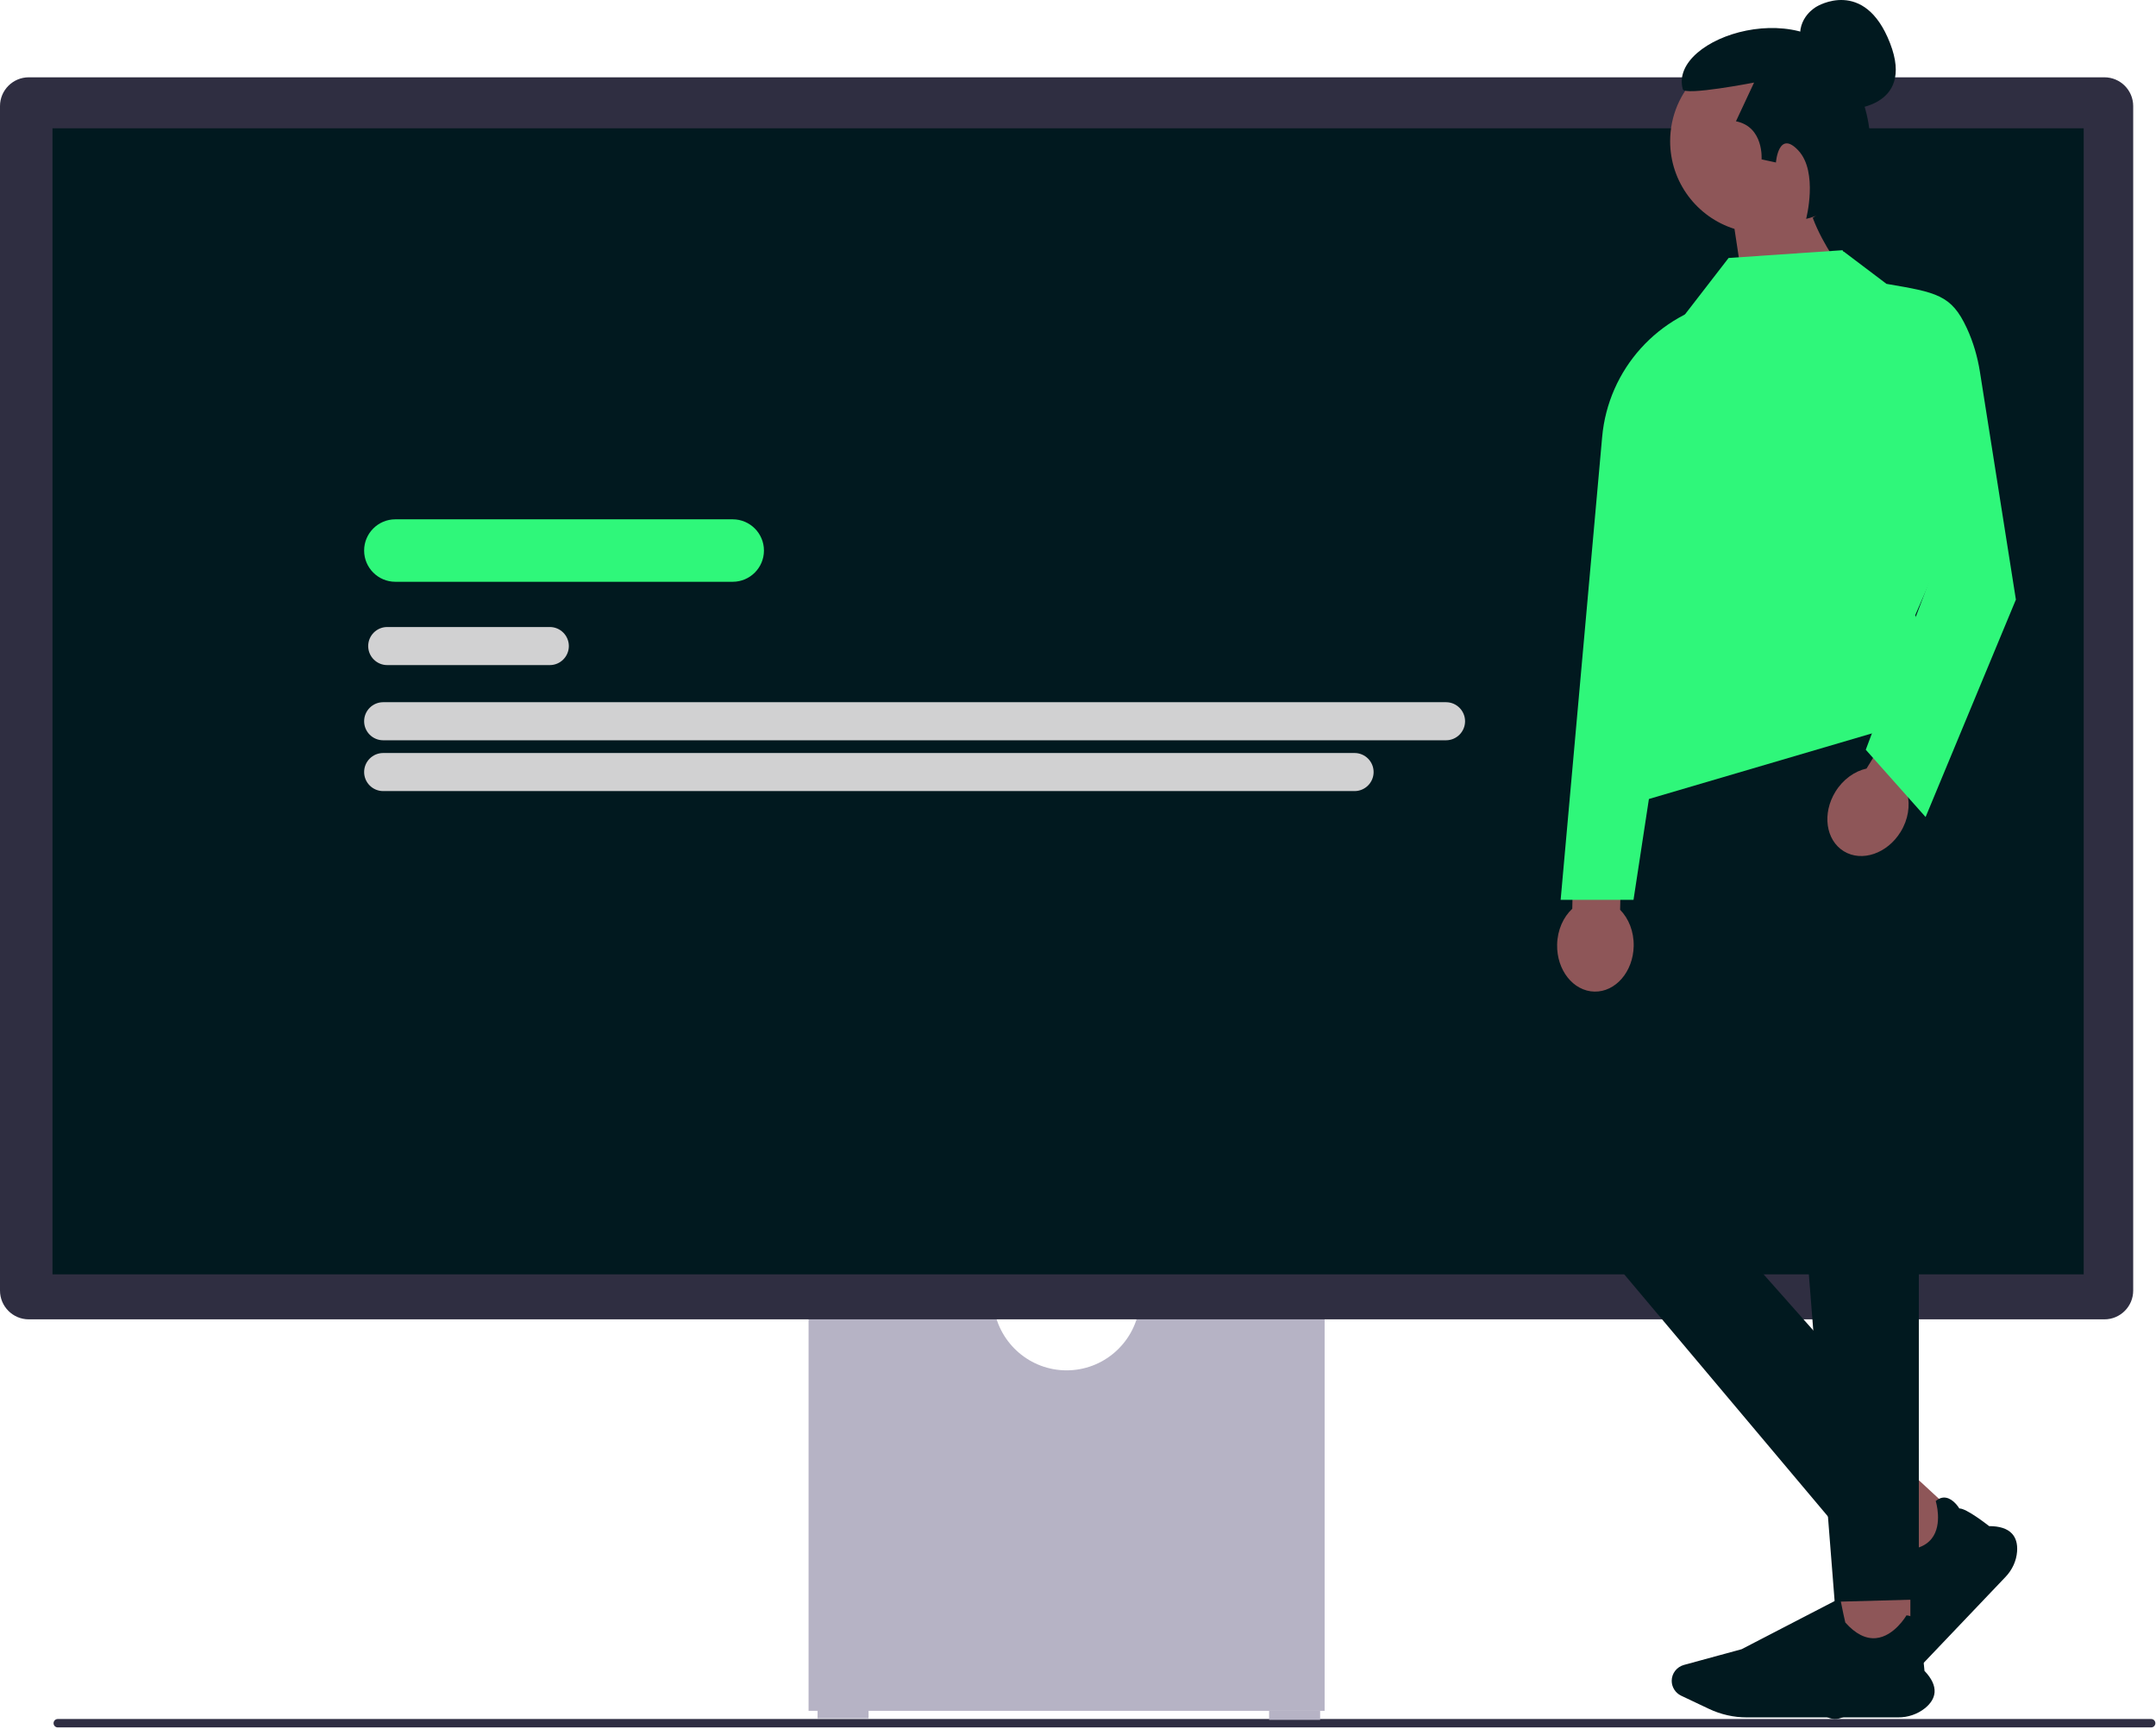<svg width="611" height="490" viewBox="0 0 611 490" fill="none" xmlns="http://www.w3.org/2000/svg">
<g clip-path="url(#clip0_17_8)">
<path d="M15.18 488.381C15.18 489.041 15.71 489.571 16.37 489.571H609.63C610.29 489.571 610.82 489.041 610.82 488.381C610.82 487.721 610.29 487.191 609.63 487.191H16.37C15.71 487.191 15.18 487.721 15.18 488.381Z" fill="#2F2E43"/>
<path d="M322.818 370.945C321.189 380.819 312.597 388.375 302.269 388.375C291.941 388.375 283.349 380.819 281.72 370.945H229.146V484.88H375.392V370.945L322.818 370.945Z" fill="#B6B3C5"/>
<path d="M246.152 484.455H231.697V487.006H246.152V484.455Z" fill="#B6B3C5"/>
<path d="M374.116 484.88H359.662V487.431H374.116V484.88Z" fill="#B6B3C5"/>
<path d="M596.385 373.921H8.153C3.657 373.921 0 370.263 0 365.768V30.064C0 25.569 3.657 21.911 8.153 21.911H596.385C600.88 21.911 604.538 25.569 604.538 30.064V365.768C604.538 370.263 600.88 373.921 596.385 373.921Z" fill="#2F2E41"/>
<path d="M590.509 36.366H14.88V361.167H590.509V36.366Z" fill="#01191F"/>
<path d="M522.121 161.103H490.712C487.983 161.103 485.762 158.882 485.762 156.153C485.762 153.423 487.983 151.203 490.712 151.203H522.121C524.851 151.203 527.071 153.423 527.071 156.153C527.071 158.882 524.851 161.103 522.121 161.103Z" fill="#D1D1D2"/>
<path d="M558.242 161.103H543.584C540.855 161.103 538.635 158.882 538.635 156.153C538.635 153.423 540.855 151.203 543.584 151.203H558.242C560.971 151.203 563.192 153.423 563.192 156.153C563.192 158.882 560.971 161.103 558.242 161.103Z" fill="#D1D1D2"/>
<path d="M207.647 164.883H112.043C107.162 164.883 103.192 160.912 103.192 156.032C103.192 151.151 107.162 147.181 112.043 147.181H207.647C212.527 147.181 216.498 151.151 216.498 156.032C216.498 160.912 212.527 164.883 207.647 164.883Z" fill="#2FF77A"/>
<path d="M155.813 188.496H109.739C106.764 188.496 104.344 186.075 104.344 183.101C104.344 180.126 106.764 177.705 109.739 177.705H155.813C158.788 177.705 161.209 180.126 161.209 183.101C161.209 186.075 158.788 188.496 155.813 188.496Z" fill="#D1D1D2"/>
<path d="M409.797 209.805H108.587C105.612 209.805 103.192 207.385 103.192 204.41C103.192 201.435 105.612 199.014 108.587 199.014H409.797C412.772 199.014 415.192 201.435 415.192 204.41C415.192 207.385 412.772 209.805 409.797 209.805Z" fill="#D1D1D2"/>
<path d="M383.88 224.203H108.587C105.612 224.203 103.192 221.783 103.192 218.808C103.192 215.833 105.612 213.413 108.587 213.413H383.88C386.855 213.413 389.275 215.833 389.275 218.808C389.275 221.783 386.855 224.203 383.88 224.203Z" fill="#D1D1D2"/>
<path d="M557.342 432.037L543.525 446.546L528.799 432.932L542.616 418.424L557.342 432.037Z" fill="#8E5658"/>
<path d="M568.378 446.897L539.008 477.736C536.498 480.372 533.363 482.454 529.941 483.758L521.753 486.879C520.06 487.525 518.111 487.151 516.787 485.927C515.234 484.492 514.841 482.193 515.831 480.336L523.707 465.561L532.112 435.599L532.203 435.656C534.49 437.064 537.958 439.176 538.205 439.266C542.557 439.42 545.673 438.325 547.466 436.013C550.595 431.98 548.61 425.542 548.59 425.477L548.574 425.428L548.614 425.394C549.526 424.615 550.486 424.304 551.468 424.468C553.554 424.816 555.046 427.159 555.265 427.52C557.222 427.437 563.231 432.144 563.715 432.525C566.665 432.517 568.828 433.217 570.143 434.605C571.293 435.818 571.794 437.541 571.632 439.724C571.436 442.351 570.281 444.899 568.378 446.897Z" fill="#01191F"/>
<path d="M541.39 448.741H521.198V468.636H541.39V448.741Z" fill="#8E5658"/>
<path d="M537.944 486.733H495.021C491.353 486.733 487.666 485.905 484.359 484.339L476.446 480.591C474.81 479.817 473.753 478.16 473.753 476.372C473.753 474.274 475.186 472.419 477.238 471.859L493.563 467.409L521.491 452.946L521.511 453.05C522.034 455.656 522.843 459.593 522.946 459.832C525.81 463.065 528.752 464.554 531.691 464.261C536.816 463.749 540.224 457.917 540.257 457.859L540.283 457.814L540.336 457.819C541.536 457.941 542.424 458.418 542.975 459.236C544.144 460.973 543.43 463.649 543.313 464.052C544.713 465.402 545.342 472.94 545.39 473.549C547.415 475.663 548.377 477.696 548.25 479.59C548.138 481.247 547.206 482.785 545.479 484.162C543.401 485.82 540.725 486.733 537.944 486.733Z" fill="#01191F"/>
<path d="M543.788 198.182L472.235 198.216L448.384 347.007L519.937 432.051L543.788 410.79L487.241 347.007L543.788 198.182Z" fill="#01191F"/>
<path d="M501.496 220.115L543.788 198.182V453.312L519.937 453.967L501.496 220.115Z" fill="#01191F"/>
<path d="M459.133 257.848L459.637 234.623L446.077 234.329L445.573 257.554C443.043 259.902 441.373 263.552 441.283 267.689C441.126 274.929 445.856 280.903 451.847 281.033C457.838 281.163 462.823 275.4 462.98 268.16C463.069 264.023 461.559 260.304 459.133 257.848Z" fill="#8E5658"/>
<path d="M523.436 31.03C523.436 31.03 542.901 30.988 535.63 12.232C528.358 -6.524 514.818 1.874 514.818 1.874C514.818 1.874 509.112 4.888 510.289 11.612" fill="#01191F"/>
<path d="M525.384 40.027C525.384 25.646 513.727 13.989 499.347 13.989C484.967 13.989 473.309 25.646 473.309 40.027C473.309 51.689 480.977 61.559 491.546 64.874L496.579 98.14L522.24 76.756C522.24 76.756 516.696 69.695 513.723 61.734C520.75 57.071 525.384 49.091 525.384 40.027Z" fill="#8E5658"/>
<path d="M511.856 62.022C511.856 62.022 515.314 48.765 509.66 42.67C504.019 36.588 503.291 46.051 503.291 46.051L499.22 45.166C499.22 45.166 499.928 35.964 491.965 34.371L497.097 23.399C497.097 23.399 477.448 27.214 476.907 25.311C472.646 10.337 513.297 -2.454 524.527 20.391C541.993 55.921 511.856 62.022 511.856 62.022Z" fill="#01191F"/>
<path d="M488.858 85.218C469.955 88.912 455.766 104.651 454.045 123.835L442.279 255.03H462.927L488.858 85.218Z" fill="#2FF77A"/>
<path d="M469.334 189.746L466.119 226.789L553.408 201.116L542.772 174.342L562.578 128.863L522.148 70.914L489.873 73.115L477.403 89.253" fill="#2FF77A"/>
<path d="M540.519 224.925L552.694 205.141L541.142 198.032L528.967 217.817C525.597 218.564 522.311 220.869 520.142 224.393C516.347 230.561 517.408 238.106 522.512 241.247C527.616 244.387 534.83 241.934 538.625 235.767C540.794 232.243 541.37 228.271 540.519 224.925Z" fill="#8E5658"/>
<path d="M515.547 71.648L522.585 71.356L534.618 80.45C548.877 82.882 553.012 83.564 557.381 92.982C559.217 96.94 560.434 101.156 561.115 105.466L571.295 169.941L545.706 231.557L528.75 212.485L546.877 164.312L543.865 152.789" fill="#2FF77A"/>
</g>
<defs>
<clipPath id="clip0_17_8">
<rect width="610.82" height="489.571" fill="white"/>
</clipPath>
</defs>
</svg>
